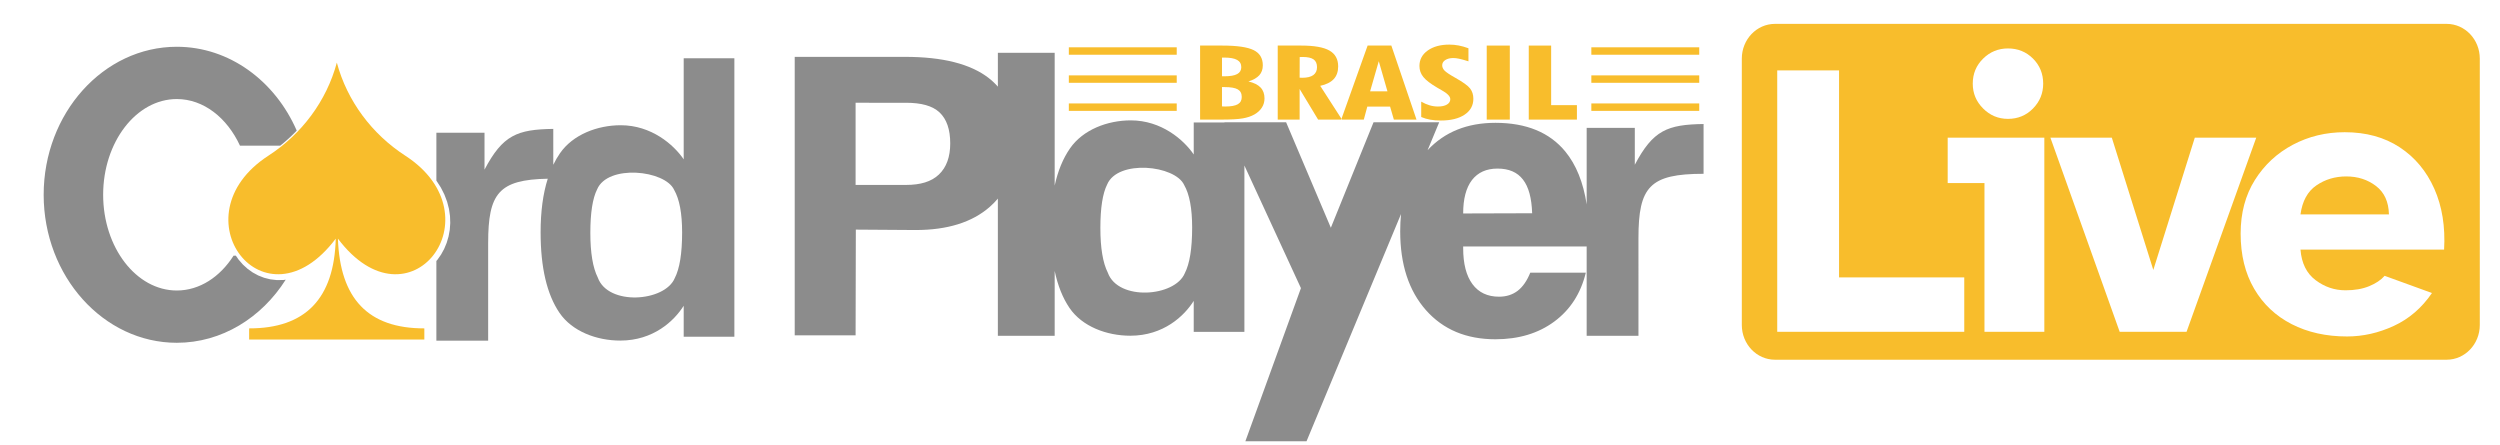 <?xml version="1.0" encoding="utf-8"?>
<!-- Generator: Adobe Illustrator 16.0.0, SVG Export Plug-In . SVG Version: 6.00 Build 0)  -->
<!DOCTYPE svg PUBLIC "-//W3C//DTD SVG 1.1//EN" "http://www.w3.org/Graphics/SVG/1.1/DTD/svg11.dtd">
<svg version="1.1" id="Camada_1" xmlns="http://www.w3.org/2000/svg" xmlns:xlink="http://www.w3.org/1999/xlink" x="0px" y="0px"
	 width="706.334px" height="125.667px" viewBox="0 16.667 706.334 125.667" enable-background="new 0 16.667 706.334 125.667"
	 xml:space="preserve">
<g>
	<path fill="#F8BD2C" d="M671.304,69.223c-2.36-1.804-5.16-2.708-8.401-2.708c-3.172,0-5.989,0.848-8.458,2.542
		c-2.474,1.699-3.964,4.422-4.479,8.18h24.987C674.877,73.701,673.661,71.03,671.304,69.223z"/>
	<path fill="#F8BD2C" d="M691.26,23.412H501.484c-5.171,0-9.363,4.396-9.363,9.817v75.255c0,5.419,4.192,9.815,9.363,9.815H691.26
		c5.17,0,9.364-4.396,9.364-9.815V33.229C700.624,27.807,696.431,23.412,691.26,23.412z M560.301,33.226
		c1.947-1.915,4.29-2.874,7.019-2.874c2.799,0,5.156,0.959,7.076,2.874c1.914,1.917,2.874,4.274,2.874,7.076
		c0,2.728-0.96,5.068-2.874,7.02c-1.92,1.954-4.276,2.929-7.076,2.929c-2.728,0-5.071-0.975-7.019-2.929
		c-1.955-1.951-2.931-4.292-2.931-7.02C557.37,37.5,558.345,35.144,560.301,33.226z M554.969,110.406h-52.843V36.555h17.467v58.484
		h35.376V110.406z M577.594,110.406H560.68V68.395h-10.393V55.57h27.306V110.406L577.594,110.406z M598.878,110.406L579.309,55.57
		h17.354l11.721,37.367l11.72-37.367h17.359l-19.683,54.836H598.878L598.878,110.406z M690.542,87.189h-40.576
		c0.299,3.836,1.717,6.708,4.257,8.623c2.545,1.917,5.363,2.874,8.459,2.874c2.578,0,4.81-0.388,6.688-1.162
		c1.879-0.772,3.335-1.747,4.367-2.929l13.375,4.862c-2.873,4.201-6.464,7.298-10.777,9.288c-4.312,1.992-8.717,2.985-13.213,2.985
		c-5.896,0-11.108-1.159-15.644-3.481c-4.53-2.322-8.068-5.656-10.611-10.008c-2.543-4.348-3.813-9.543-3.813-15.584
		c0-5.824,1.343-10.872,4.035-15.149c2.689-4.271,6.264-7.589,10.723-9.95c4.458-2.357,9.343-3.537,14.65-3.537
		c6.041,0,11.22,1.421,15.531,4.256c4.313,2.838,7.572,6.743,9.783,11.719C689.986,74.973,690.907,80.707,690.542,87.189z"/>
</g>
<g>
	<g>
		<path fill="#F8BD2C" d="M95.168,34.361L95.168,34.361L95.168,34.361c0,0,0,0,0,0.002c-2.918,10.869-9.943,20.208-19.343,26.295
			c-26.313,17.065-1.105,50.171,19.036,23.433c-0.431,16.938-8.572,25.384-24.471,25.354c-0.026,1.346,0.026,1.813,0,3.16h49.501
			c-0.026-1.347,0.025-1.814,0-3.16c-15.901,0.029-23.833-8.422-24.417-25.355c20.142,26.742,45.35-6.366,19.038-23.434
			C105.112,54.57,98.087,45.232,95.168,34.361C95.168,34.363,95.168,34.361,95.168,34.361L95.168,34.361z M95.168,34.363
			L95.168,34.363L95.168,34.363z"/>
	</g>
	<g>
		<path fill="#F8BD2C" d="M379.014,50.24l-6.012-9.322c1.702-0.362,2.966-0.994,3.813-1.897c0.839-0.9,1.26-2.098,1.26-3.591
			c0-2.053-0.825-3.545-2.476-4.484c-1.641-0.935-4.291-1.404-7.947-1.404h-6.654v20.917l0,0h6.189v-8.652l5.223,8.652h6.743h-0.001
			h-0.216L379.014,50.24z M371.046,37.885c-0.698,0.503-1.745,0.757-3.131,0.757c-0.074,0-0.195-0.005-0.367-0.015
			c-0.168-0.01-0.285-0.015-0.36-0.015l0.021-5.818c0.106-0.01,0.21-0.014,0.33-0.021c0.112-0.004,0.285-0.008,0.501-0.008
			c1.424,0,2.45,0.228,3.096,0.688c0.644,0.46,0.966,1.188,0.966,2.191C372.103,36.633,371.751,37.375,371.046,37.885z"/>
		<path fill="#F8BD2C" d="M352.727,39.684c1.394-0.44,2.413-1.027,3.074-1.761c0.66-0.738,0.986-1.671,0.986-2.811
			c0-2.005-0.868-3.434-2.599-4.289c-1.741-0.856-4.7-1.282-8.888-1.282h-6.233v20.917h5.926c2.781,0,4.819-0.113,6.114-0.34
			c1.297-0.224,2.406-0.594,3.33-1.123c0.92-0.534,1.624-1.188,2.104-1.957c0.487-0.767,0.726-1.624,0.726-2.572
			c0-1.266-0.365-2.293-1.107-3.07C355.427,40.619,354.278,40.047,352.727,39.684z M345.255,32.935h0.637
			c1.64,0,2.856,0.222,3.636,0.66c0.786,0.441,1.177,1.122,1.177,2.05c0,0.876-0.383,1.525-1.155,1.946
			c-0.767,0.42-1.972,0.631-3.612,0.631h-0.682L345.255,32.935L345.255,32.935z M349.727,46.116c-0.74,0.43-1.932,0.646-3.571,0.646
			c-0.099,0-0.25-0.007-0.451-0.016c-0.195-0.01-0.344-0.015-0.452-0.015v-5.457h0.773c1.709,0,2.945,0.215,3.688,0.646
			c0.747,0.43,1.122,1.144,1.122,2.146C350.838,45.007,350.47,45.685,349.727,46.116z"/>
		<rect x="301.981" y="37.963" fill="#F8BD2C" width="30.485" height="2.099"/>
		<rect x="301.981" y="30.033" fill="#F8BD2C" width="30.485" height="2.098"/>
		<rect x="301.981" y="45.892" fill="#F8BD2C" width="30.485" height="2.1"/>
		<path fill="#F8BD2C" d="M411.2,38.662c-1.61-0.905-2.632-1.588-3.072-2.052c-0.443-0.465-0.659-0.964-0.659-1.496
			c0-0.613,0.292-1.105,0.875-1.482c0.585-0.377,1.341-0.568,2.263-0.568c0.479,0,1.035,0.068,1.656,0.201
			c0.624,0.132,1.5,0.376,2.623,0.728v-3.69c-0.967-0.352-1.879-0.617-2.758-0.783c-0.868-0.165-1.745-0.249-2.638-0.249
			c-2.517,0-4.554,0.558-6.112,1.667c-1.561,1.114-2.34,2.571-2.34,4.375c0,1.16,0.367,2.191,1.096,3.101
			c0.734,0.916,2.082,1.941,4.04,3.089c0.231,0.143,0.581,0.344,1.054,0.604c1.686,0.923,2.526,1.785,2.526,2.576
			c0,0.641-0.315,1.148-0.938,1.521c-0.62,0.373-1.468,0.559-2.554,0.559c-0.787,0-1.573-0.112-2.354-0.343
			c-0.772-0.229-1.565-0.572-2.367-1.033v4.344c0.778,0.332,1.616,0.583,2.531,0.745c0.913,0.161,1.916,0.243,2.997,0.243
			c2.842,0,5.089-0.553,6.729-1.653c1.65-1.105,2.474-2.605,2.474-4.509c0-1.13-0.308-2.088-0.923-2.891
			C414.737,40.868,413.35,39.869,411.2,38.662z"/>
		<rect x="449.608" y="37.963" fill="#F8BD2C" width="30.484" height="2.099"/>
		<rect x="449.608" y="30.033" fill="#F8BD2C" width="30.484" height="2.098"/>
		<rect x="449.608" y="45.892" fill="#F8BD2C" width="30.484" height="2.1"/>
		<rect x="420.05" y="29.542" fill="#F8BD2C" width="6.521" height="20.917"/>
		<path fill="#F8BD2C" d="M386.399,29.542l-7.384,20.698l0.139,0.218h6.167l0.989-3.669h6.437l1.07,3.669h6.393l-7.11-20.917
			H386.399z M387.097,42.48l2.454-8.522l2.452,8.522H387.097z"/>
		<polygon fill="#F8BD2C" points="438.251,29.542 431.926,29.542 431.926,50.458 445.532,50.458 445.532,46.374 438.251,46.374 		
			"/>
	</g>
	<g>
		<path fill="#8C8C8C" d="M49.951,29.88c-20.715,0-37.613,18.788-37.613,41.817c0,23.03,16.898,41.818,37.614,41.818
			c12.697,0,23.958-7.064,30.776-17.834l-0.606,0.089l-1.904,0.031l-1.839-0.213l-1.76-0.441l-1.668-0.655l-1.563-0.852
			l-1.446-1.032l-1.319-1.198l-1.182-1.352l-0.815-1.167h-0.634c-3.821,6.011-9.597,9.851-16.039,9.851
			c-11.461,0-20.811-12.151-20.811-27.046c0-14.896,9.349-27.046,20.811-27.046c7.562,0,14.206,5.292,17.849,13.172h11.365
			l0.566-0.452l0.78-0.657l0.767-0.671l0.751-0.689l0.735-0.706l0.717-0.721l0.346-0.364C77.736,39.573,64.83,29.88,49.951,29.88z"
			/>
		<path fill="#8C8C8C" d="M193.169,61.684c-2.844-4.163-9.126-9.634-17.795-9.634c-6.579,0-13.494,2.631-17.151,7.902
			c-0.702,1.011-1.335,2.099-1.902,3.271V53.084c-10.187,0.151-14.277,1.728-19.43,11.51V54.171h-13.599v13.515l1.257,1.95
			l1.012,2.004l0.765,2.023l0.523,2.021l0.292,2.009l0.071,1.98l-0.138,1.932l-0.341,1.873l-0.529,1.798l-0.708,1.706l-0.875,1.602
			l-1.033,1.48l-0.298,0.338v22.517h14.632V85.303c0-13.986,2.968-17.884,16.838-18.142c-1.35,4.245-2.02,9.299-2.02,15.167
			c0,9.918,1.777,17.498,5.333,22.723c3.561,5.23,10.476,7.84,17.177,7.84c9.384,0,15.249-5.589,17.917-9.837v8.747h14.316h0.001
			V33.128h-14.316v28.555H193.169z M190.638,95.251c-2.774,6.687-18.848,7.908-21.744-0.166c-1.399-2.775-2.104-6.999-2.104-12.638
			c0-5.659,0.647-9.752,1.91-12.267c2.989-7.154,19.224-5.475,21.768,0.144c1.501,2.608,2.252,6.627,2.252,12.02
			C192.719,88.252,192.033,92.553,190.638,95.251z"/>
	</g>
	<g>
		<path fill="#8C8C8C" d="M461.889,63.217V52.793h-13.601v21.629c-0.95-6.216-2.964-11.198-6.036-14.946
			c-4.44-5.399-11.022-8.107-19.744-8.107c-7.976,0-14.356,2.581-19.161,7.72l3.273-7.874H388.07l-12.059,29.801l-12.64-29.801
			h-17.415l0.026,0.057h-8.712v9.037c-2.843-4.162-9.125-9.634-17.796-9.634c-6.58,0-13.493,2.631-17.152,7.903
			c-1.986,2.861-3.433,6.37-4.338,10.525V31.585h-16.051v9.564c-0.78-0.89-1.649-1.707-2.609-2.449
			c-5.135-3.977-13.004-5.97-23.602-5.97h-31.188v78.67h17.2l0.067-29.859l16.89,0.116c8.978,0,15.923-2.172,20.901-6.496
			c0.853-0.743,1.633-1.54,2.338-2.385v38.769h16.051V93.213c0.883,4.166,2.282,7.654,4.192,10.463
			c3.56,5.23,10.476,7.844,17.177,7.844c9.384,0,15.249-5.59,17.917-9.839v8.748h14.316V63.431l15.974,34.643l-15.697,43.26h17.28
			l26.696-64.196c-0.153,1.567-0.231,3.194-0.231,4.889c0,9.358,2.416,16.766,7.272,22.264c4.854,5.481,11.389,8.231,19.626,8.231
			c6.559,0,12.104-1.662,16.615-4.989c4.509-3.324,7.499-7.938,8.927-13.831h-15.691c-0.92,2.279-2.095,3.983-3.544,5.111
			c-1.473,1.129-3.245,1.68-5.293,1.68c-3.245,0-5.752-1.188-7.502-3.549c-1.747-2.36-2.622-5.745-2.622-10.178v-0.473h34.89v25.245
			h14.635V83.924c0-14.495,3.189-18.153,18.398-18.153V51.707C471.133,51.856,467.04,53.435,461.889,63.217z M265.278,65.97
			c-2.141,2.042-5.241,2.946-9.313,2.946c-0.684,0-13.54,0-14.231,0V45.702c0.683,0,13.548,0.001,14.232,0.001
			c4.295,0,7.47,0.84,9.47,2.711c2.022,1.89,3.036,4.818,3.036,8.778C268.472,61.017,267.407,63.94,265.278,65.97z M334.739,93.873
			c-2.773,6.688-18.848,7.908-21.744-0.165c-1.4-2.777-2.104-6.997-2.104-12.638c0-5.659,0.647-9.752,1.909-12.267
			c2.99-7.154,19.226-5.475,21.769,0.144c1.502,2.608,2.251,6.628,2.251,12.021C336.818,86.875,336.133,91.177,334.739,93.873z
			 M413.394,76.977c0-4.124,0.829-7.264,2.484-9.438c1.681-2.155,4.074-3.243,7.226-3.243c3.197,0,5.591,1.025,7.181,3.1
			c1.609,2.052,2.462,5.232,2.599,9.521L413.394,76.977z"/>
	</g>
</g>
</svg>
